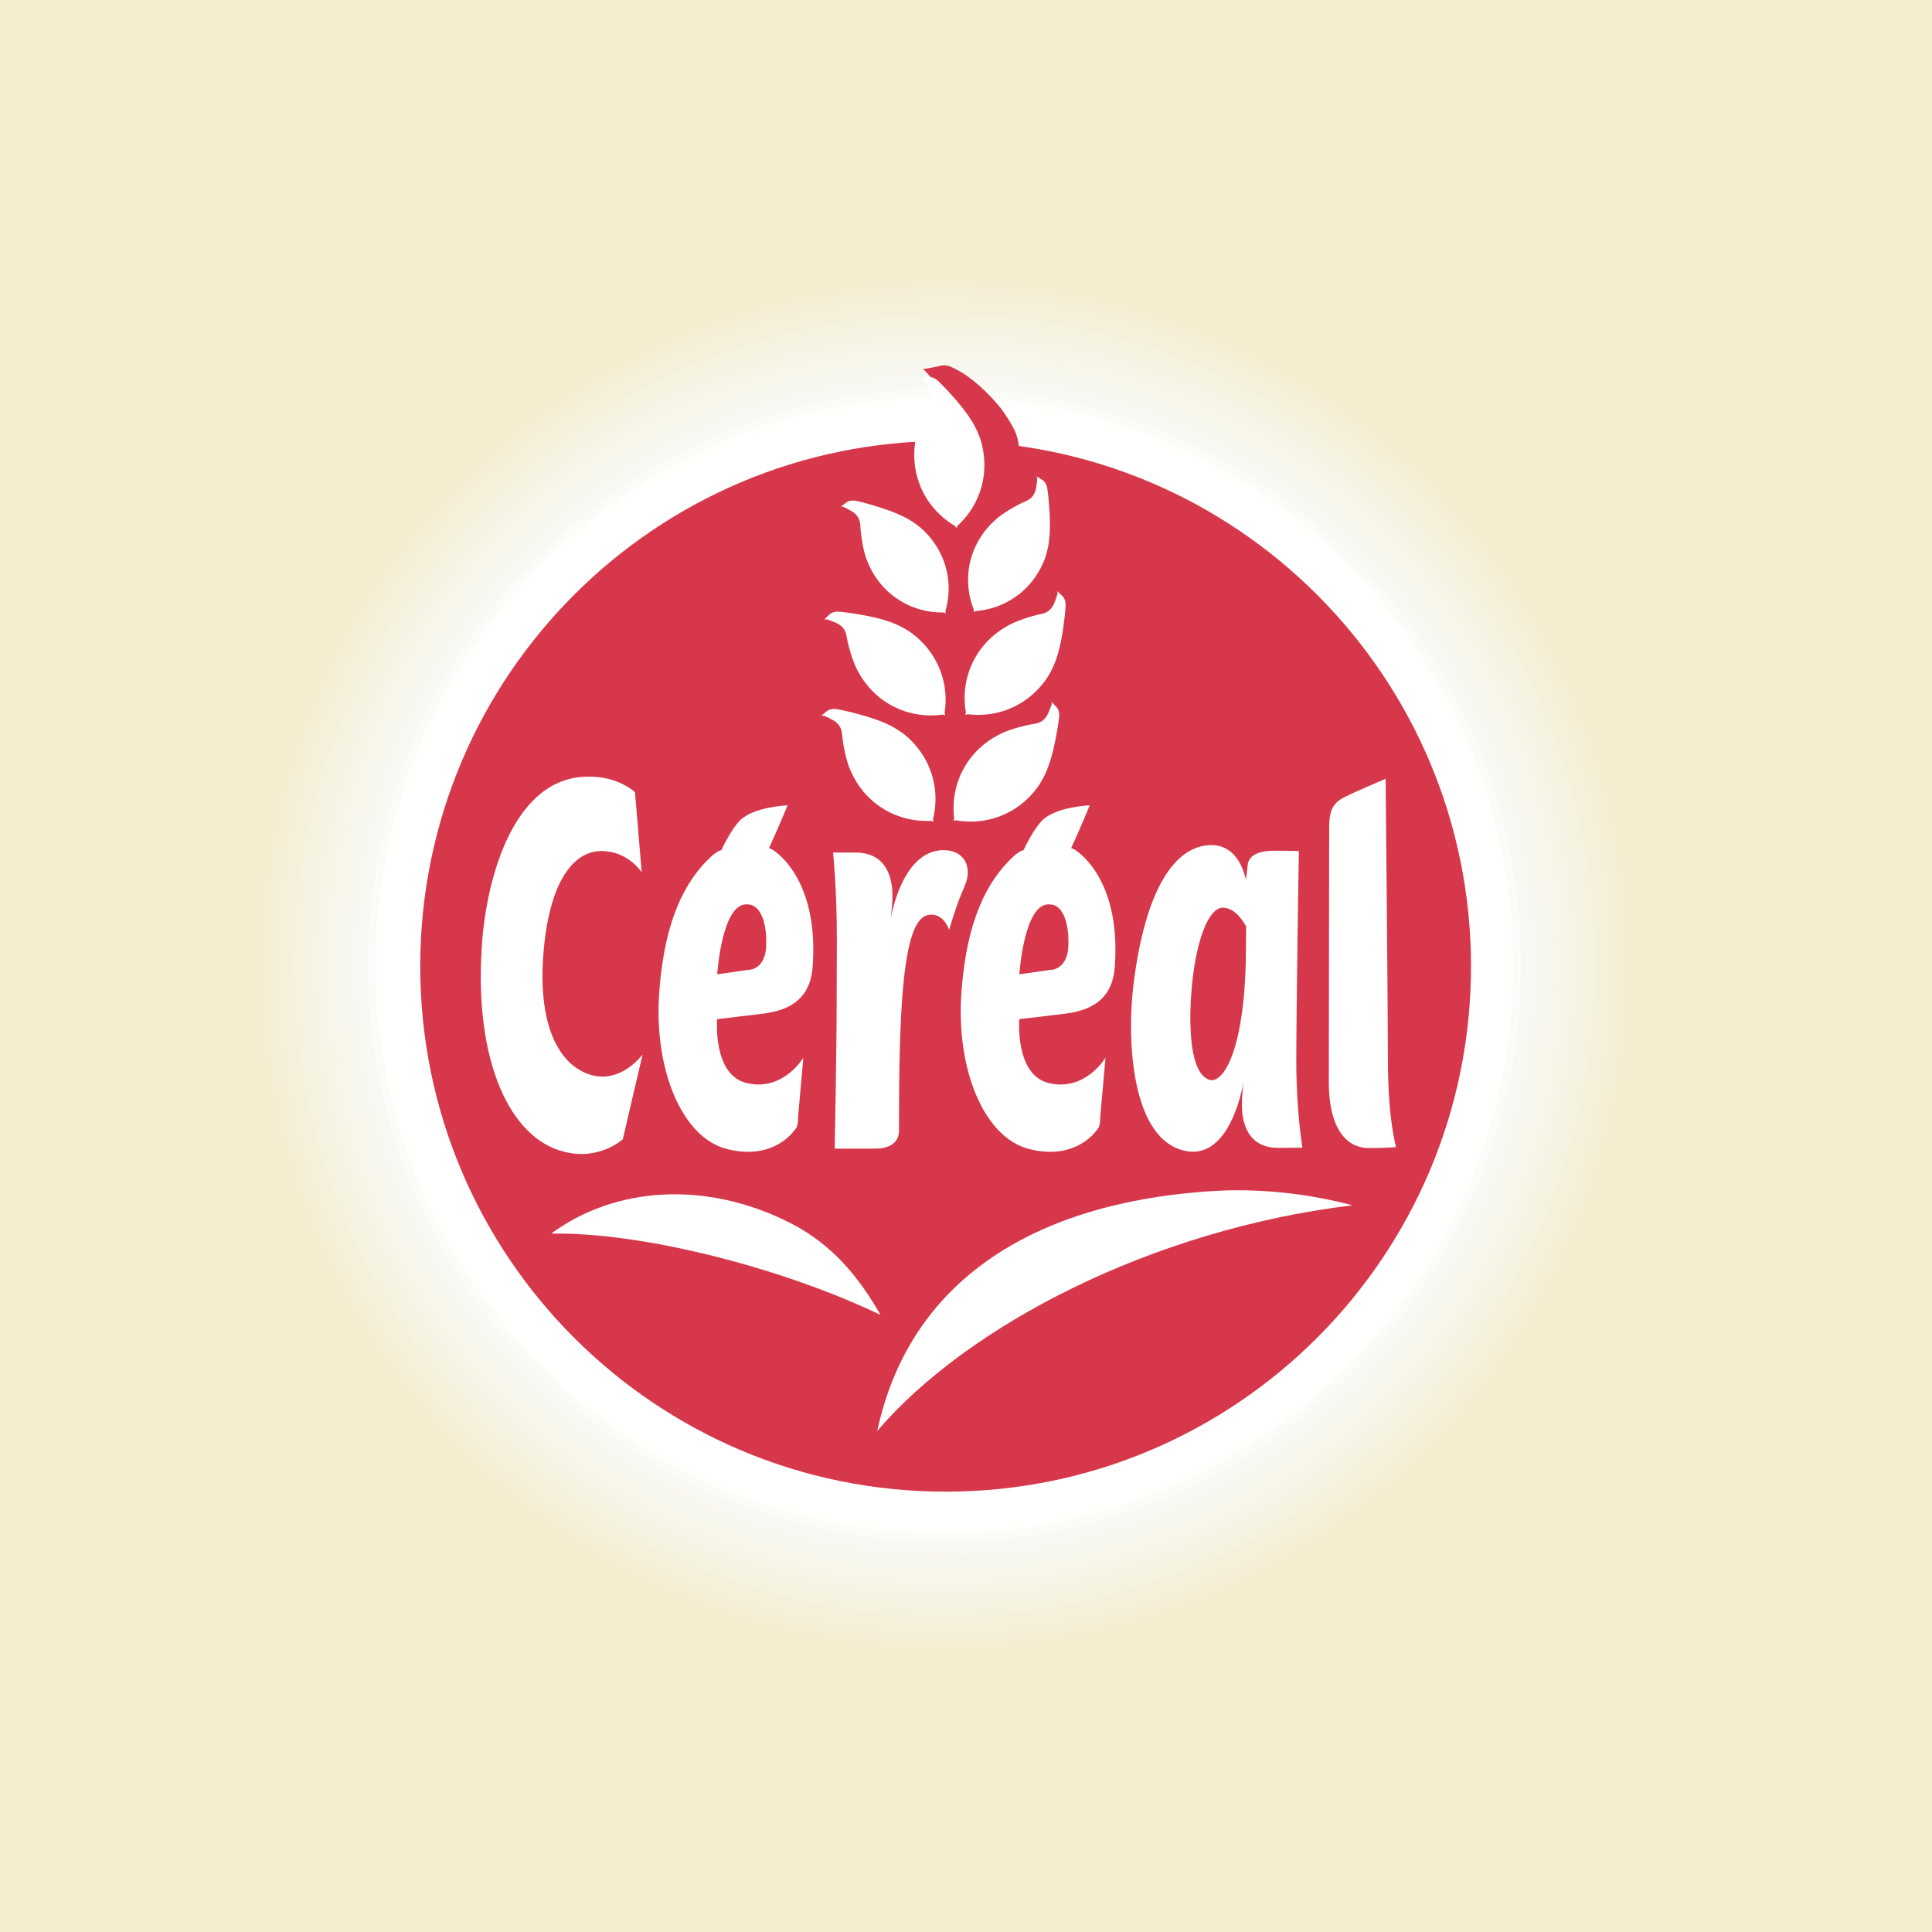 <?xml version="1.0" encoding="utf-8"?>
<!-- Generator: Adobe Illustrator 13.0.0, SVG Export Plug-In . SVG Version: 6.00 Build 14948)  -->
<!DOCTYPE svg PUBLIC "-//W3C//DTD SVG 1.0//EN" "http://www.w3.org/TR/2001/REC-SVG-20010904/DTD/svg10.dtd">
<svg version="1.0" id="Layer_1" xmlns="http://www.w3.org/2000/svg" xmlns:xlink="http://www.w3.org/1999/xlink" x="0px" y="0px"
	 width="192.756px" height="192.756px" viewBox="0 0 192.756 192.756" enable-background="new 0 0 192.756 192.756"
	 xml:space="preserve">
<g>
	<polygon fill-rule="evenodd" clip-rule="evenodd" fill="#F6EDCE" points="0,0 192.756,0 192.756,192.756 0,192.756 0,0 	"/>
	<path fill-rule="evenodd" clip-rule="evenodd" fill="#FFFFFF" d="M94.417,151.763c30.578,0,55.369-24.788,55.369-55.369
		c0-30.58-24.791-55.366-55.369-55.366c-30.579,0-55.367,24.786-55.367,55.366C39.049,126.975,63.838,151.763,94.417,151.763
		L94.417,151.763z"/>
	<path fill-rule="evenodd" clip-rule="evenodd" fill="#F6EDCC" d="M94.346,165.881c38.366,0,69.47-31.103,69.47-69.469
		c0-38.37-31.104-69.473-69.47-69.473c-38.367,0-69.47,31.103-69.47,69.473C24.875,134.778,55.979,165.881,94.346,165.881
		L94.346,165.881L94.346,165.881z"/>
	<path fill-rule="evenodd" clip-rule="evenodd" fill="#F6EDCC" d="M161.163,77.341c1.704,6.027,2.618,12.387,2.618,18.96
		c0,38.407-31.135,69.541-69.54,69.541c-7.778,0-15.255-1.278-22.238-3.634c-27.406-9.303-47.128-35.246-47.128-65.796
		c0-38.37,31.103-69.473,69.47-69.473C126.099,26.939,152.874,48.245,161.163,77.341L161.163,77.341z"/>
	<path fill-rule="evenodd" clip-rule="evenodd" fill="#F6EDCE" d="M108.298,28.342c31.581,6.499,55.323,34.458,55.323,67.959
		c0,38.317-31.058,69.38-69.38,69.38c-35.294,0-64.43-26.354-68.811-60.455c-0.366-2.887-0.555-5.828-0.555-8.814
		c0-38.37,31.103-69.473,69.47-69.473C99.125,26.939,103.791,27.423,108.298,28.342L108.298,28.342z"/>
	<path fill-rule="evenodd" clip-rule="evenodd" fill="#F6EDCE" d="M25.017,96.301c0-38.234,30.994-69.225,69.224-69.225
		c38.232,0,69.225,30.99,69.225,69.225c0,38.228-30.992,69.224-69.225,69.224C56.011,165.525,25.017,134.529,25.017,96.301
		L25.017,96.301z"/>
	<path fill-rule="evenodd" clip-rule="evenodd" fill="#F6EDCE" d="M25.178,96.301c0-38.145,30.917-69.069,69.063-69.069
		c38.145,0,69.067,30.924,69.067,69.069c0,38.138-30.923,69.063-69.067,69.063C56.095,165.364,25.178,134.439,25.178,96.301
		L25.178,96.301z"/>
	<path fill-rule="evenodd" clip-rule="evenodd" fill="#F6EDD0" d="M25.332,96.301c0-38.062,30.852-68.908,68.909-68.908
		c38.055,0,68.912,30.852,68.912,68.908s-30.857,68.908-68.912,68.908C56.184,165.209,25.332,134.357,25.332,96.301L25.332,96.301z"
		/>
	<path fill-rule="evenodd" clip-rule="evenodd" fill="#F6EDD0" d="M25.494,96.301c0-37.973,30.778-68.751,68.747-68.751
		c37.973,0,68.749,30.779,68.749,68.751c0,37.967-30.776,68.75-68.749,68.75C56.272,165.052,25.494,134.269,25.494,96.301
		L25.494,96.301z"/>
	<path fill-rule="evenodd" clip-rule="evenodd" fill="#F6EDD0" d="M25.65,96.301c0-37.885,30.713-68.596,68.591-68.596
		c37.882,0,68.589,30.71,68.589,68.596c0,37.883-30.707,68.59-68.589,68.59C56.363,164.892,25.65,134.185,25.65,96.301L25.65,96.301
		z"/>
	<path fill-rule="evenodd" clip-rule="evenodd" fill="#F6EDD0" d="M25.807,96.301c0-37.795,30.639-68.435,68.435-68.435
		c37.793,0,68.434,30.64,68.434,68.435c0,37.794-30.641,68.434-68.434,68.434C56.445,164.735,25.807,134.096,25.807,96.301
		L25.807,96.301z"/>
	<path fill-rule="evenodd" clip-rule="evenodd" fill="#F6EED2" d="M25.967,96.301c0-37.706,30.568-68.278,68.274-68.278
		c37.711,0,68.277,30.572,68.277,68.278c0,37.706-30.566,68.274-68.277,68.274C56.536,164.575,25.967,134.007,25.967,96.301
		L25.967,96.301z"/>
	<path fill-rule="evenodd" clip-rule="evenodd" fill="#F6EED2" d="M26.123,96.301c0-37.622,30.5-68.119,68.118-68.119
		c37.621,0,68.117,30.497,68.117,68.119c0,37.617-30.496,68.117-68.117,68.117C56.623,164.418,26.123,133.918,26.123,96.301
		L26.123,96.301z"/>
	<path fill-rule="evenodd" clip-rule="evenodd" fill="#F6EED2" d="M26.284,96.301c0-37.534,30.424-67.961,67.958-67.961
		c37.533,0,67.96,30.428,67.96,67.961c0,37.533-30.427,67.961-67.96,67.961C56.708,164.263,26.284,133.834,26.284,96.301
		L26.284,96.301z"/>
	<path fill-rule="evenodd" clip-rule="evenodd" fill="#F6EED4" d="M26.441,96.301c0-37.45,30.354-67.806,67.8-67.806
		c37.443,0,67.8,30.356,67.8,67.806c0,37.445-30.356,67.799-67.8,67.799C56.795,164.101,26.441,133.746,26.441,96.301L26.441,96.301
		z"/>
	<path fill-rule="evenodd" clip-rule="evenodd" fill="#F6EED4" d="M26.596,96.301c0-37.361,30.29-67.644,67.645-67.644
		c37.361,0,67.643,30.283,67.643,67.644c0,37.354-30.281,67.643-67.643,67.643C56.886,163.944,26.596,133.655,26.596,96.301
		L26.596,96.301z"/>
	<path fill-rule="evenodd" clip-rule="evenodd" fill="#F6EED4" d="M26.757,96.301c0-37.272,30.212-67.488,67.484-67.488
		c37.271,0,67.488,30.216,67.488,67.488c0,37.271-30.218,67.483-67.488,67.483C56.969,163.784,26.757,133.572,26.757,96.301
		L26.757,96.301z"/>
	<path fill-rule="evenodd" clip-rule="evenodd" fill="#F6EED4" d="M26.914,96.301c0-37.183,30.143-67.327,67.327-67.327
		c37.187,0,67.326,30.144,67.326,67.327s-30.14,67.327-67.326,67.327C57.057,163.628,26.914,133.484,26.914,96.301L26.914,96.301z"
		/>
	<path fill-rule="evenodd" clip-rule="evenodd" fill="#F6EFD7" d="M27.075,96.301c0-37.099,30.073-67.172,67.167-67.172
		c37.098,0,67.17,30.073,67.17,67.172c0,37.094-30.072,67.171-67.17,67.171C57.147,163.473,27.075,133.396,27.075,96.301
		L27.075,96.301z"/>
	<path fill-rule="evenodd" clip-rule="evenodd" fill="#F6EFD7" d="M27.23,96.301c0-37.01,30-67.016,67.011-67.016
		c37.009,0,67.009,30.006,67.009,67.016c0,37.004-30,67.009-67.009,67.009C57.229,163.311,27.23,133.306,27.23,96.301L27.23,96.301z
		"/>
	<path fill-rule="evenodd" clip-rule="evenodd" fill="#F6EFD7" d="M27.386,96.301c0-36.927,29.934-66.854,66.855-66.854
		c36.92,0,66.853,29.928,66.853,66.854c0,36.921-29.933,66.849-66.853,66.849C57.32,163.15,27.386,133.223,27.386,96.301
		L27.386,96.301z"/>
	<path fill-rule="evenodd" clip-rule="evenodd" fill="#F5F0D8" d="M27.548,96.301c0-36.838,29.859-66.699,66.693-66.699
		c36.836,0,66.698,29.86,66.698,66.699c0,36.833-29.862,66.692-66.698,66.692C57.407,162.993,27.548,133.134,27.548,96.301
		L27.548,96.301z"/>
	<path fill-rule="evenodd" clip-rule="evenodd" fill="#F5F0D8" d="M27.704,96.301c0-36.749,29.794-66.537,66.538-66.537
		c36.749,0,66.537,29.788,66.537,66.537c0,36.749-29.788,66.538-66.537,66.538C57.498,162.839,27.704,133.05,27.704,96.301
		L27.704,96.301z"/>
	<path fill-rule="evenodd" clip-rule="evenodd" fill="#F5F0D8" d="M27.865,96.301c0-36.66,29.715-66.381,66.376-66.381
		c36.659,0,66.381,29.721,66.381,66.381c0,36.66-29.722,66.382-66.381,66.382C57.58,162.684,27.865,132.961,27.865,96.301
		L27.865,96.301z"/>
	<path fill-rule="evenodd" clip-rule="evenodd" fill="#F5F0D8" d="M28.021,96.301c0-36.577,29.648-66.227,66.22-66.227
		c36.576,0,66.219,29.65,66.219,66.227c0,36.569-29.643,66.219-66.219,66.219C57.669,162.521,28.021,132.87,28.021,96.301
		L28.021,96.301z"/>
	<path fill-rule="evenodd" clip-rule="evenodd" fill="#F5F0DA" d="M28.176,96.301c0-36.488,29.578-66.064,66.065-66.064
		c36.486,0,66.063,29.577,66.063,66.064c0,36.482-29.577,66.058-66.063,66.058C57.753,162.359,28.176,132.783,28.176,96.301
		L28.176,96.301z"/>
	<path fill-rule="evenodd" clip-rule="evenodd" fill="#F5F0DA" d="M28.338,96.301c0-36.399,29.503-65.909,65.903-65.909
		c36.397,0,65.907,29.51,65.907,65.909c0,36.398-29.51,65.902-65.907,65.902C57.841,162.203,28.338,132.699,28.338,96.301
		L28.338,96.301z"/>
	<path fill-rule="evenodd" clip-rule="evenodd" fill="#F5F0DA" d="M28.493,96.301c0-36.315,29.438-65.747,65.748-65.747
		c36.309,0,65.745,29.432,65.745,65.747c0,36.309-29.437,65.747-65.745,65.747C57.932,162.048,28.493,132.61,28.493,96.301
		L28.493,96.301z"/>
	<path fill-rule="evenodd" clip-rule="evenodd" fill="#F5F0DA" d="M28.655,96.301c0-36.226,29.364-65.592,65.586-65.592
		c36.225,0,65.592,29.366,65.592,65.592s-29.367,65.584-65.592,65.584C58.019,161.886,28.655,132.527,28.655,96.301L28.655,96.301z"
		/>
	<path fill-rule="evenodd" clip-rule="evenodd" fill="#F5F0DC" d="M28.811,96.301c0-36.137,29.294-65.436,65.431-65.436
		c36.136,0,65.43,29.299,65.43,65.436s-29.294,65.43-65.43,65.43C58.104,161.731,28.811,132.438,28.811,96.301L28.811,96.301z"/>
	<path fill-rule="evenodd" clip-rule="evenodd" fill="#F5F0DC" d="M28.965,96.301c0-36.048,29.227-65.275,65.276-65.275
		c36.052,0,65.274,29.227,65.274,65.275s-29.223,65.268-65.274,65.268C58.192,161.569,28.965,132.35,28.965,96.301L28.965,96.301z"
		/>
	<path fill-rule="evenodd" clip-rule="evenodd" fill="#F5F0DC" d="M29.127,96.301c0-35.965,29.155-65.119,65.114-65.119
		c35.965,0,65.116,29.154,65.116,65.119c0,35.958-29.151,65.113-65.116,65.113C58.282,161.414,29.127,132.259,29.127,96.301
		L29.127,96.301z"/>
	<path fill-rule="evenodd" clip-rule="evenodd" fill="#F5F2DF" d="M29.283,96.301c0-35.876,29.083-64.958,64.958-64.958
		c35.874,0,64.956,29.082,64.956,64.958c0,35.875-29.082,64.958-64.956,64.958C58.366,161.259,29.283,132.177,29.283,96.301
		L29.283,96.301z"/>
	<path fill-rule="evenodd" clip-rule="evenodd" fill="#F5F2DF" d="M29.444,96.301c0-35.792,29.01-64.802,64.797-64.802
		c35.785,0,64.8,29.01,64.8,64.802c0,35.786-29.015,64.795-64.8,64.795C58.455,161.097,29.444,132.087,29.444,96.301L29.444,96.301z
		"/>
	<path fill-rule="evenodd" clip-rule="evenodd" fill="#F5F2DF" d="M29.601,96.301c0-35.702,28.943-64.645,64.641-64.645
		c35.702,0,64.64,28.943,64.64,64.645c0,35.698-28.938,64.641-64.64,64.641C58.543,160.942,29.601,131.999,29.601,96.301
		L29.601,96.301z"/>
	<path fill-rule="evenodd" clip-rule="evenodd" fill="#F5F2DF" d="M29.757,96.301c0-35.614,28.869-64.484,64.484-64.484
		c35.613,0,64.483,28.87,64.483,64.484c0,35.614-28.87,64.479-64.483,64.479C58.625,160.78,29.757,131.915,29.757,96.301
		L29.757,96.301z"/>
	<path fill-rule="evenodd" clip-rule="evenodd" fill="#F5F2DF" d="M29.917,96.301c0-35.524,28.799-64.323,64.325-64.323
		c35.529,0,64.327,28.799,64.327,64.323c0,35.525-28.798,64.324-64.327,64.324C58.716,160.625,29.917,131.826,29.917,96.301
		L29.917,96.301z"/>
	<path fill-rule="evenodd" clip-rule="evenodd" fill="#F5F2DF" d="M30.074,96.301c0-35.442,28.73-64.167,64.167-64.167
		c35.44,0,64.166,28.726,64.166,64.167c0,35.435-28.726,64.167-64.166,64.167C58.804,160.468,30.074,131.736,30.074,96.301
		L30.074,96.301z"/>
	<path fill-rule="evenodd" clip-rule="evenodd" fill="#F5F3E1" d="M30.234,96.301c0-35.352,28.654-64.011,64.007-64.011
		c35.352,0,64.01,28.66,64.01,64.011c0,35.346-28.658,64.005-64.01,64.005C58.889,160.307,30.234,131.647,30.234,96.301
		L30.234,96.301z"/>
	<path fill-rule="evenodd" clip-rule="evenodd" fill="#F5F3E1" d="M30.39,96.301c0-35.264,28.587-63.855,63.851-63.855
		c35.263,0,63.849,28.591,63.849,63.855c0,35.263-28.586,63.848-63.849,63.848C58.978,160.149,30.39,131.564,30.39,96.301
		L30.39,96.301z"/>
	<path fill-rule="evenodd" clip-rule="evenodd" fill="#F5F3E1" d="M30.547,96.301c0-35.18,28.519-63.693,63.694-63.693
		c35.178,0,63.693,28.513,63.693,63.693c0,35.173-28.516,63.689-63.693,63.689C59.066,159.99,30.547,131.475,30.547,96.301
		L30.547,96.301z"/>
	<path fill-rule="evenodd" clip-rule="evenodd" fill="#F5F3E3" d="M30.708,96.301c0-35.09,28.448-63.533,63.534-63.533
		c35.09,0,63.537,28.442,63.537,63.533c0,35.091-28.447,63.534-63.537,63.534C59.155,159.835,30.708,131.393,30.708,96.301
		L30.708,96.301z"/>
	<path fill-rule="evenodd" clip-rule="evenodd" fill="#F5F3E3" d="M30.863,96.301c0-35.002,28.375-63.378,63.378-63.378
		c35,0,63.375,28.376,63.375,63.378c0,35-28.375,63.376-63.375,63.376C59.239,159.678,30.863,131.302,30.863,96.301L30.863,96.301z"
		/>
	<path fill-rule="evenodd" clip-rule="evenodd" fill="#F5F3E3" d="M31.024,96.301c0-34.913,28.304-63.222,63.217-63.222
		c34.917,0,63.22,28.309,63.22,63.222s-28.303,63.216-63.22,63.216C59.328,159.518,31.024,131.214,31.024,96.301L31.024,96.301z"/>
	<path fill-rule="evenodd" clip-rule="evenodd" fill="#F5F3E3" d="M31.181,96.301c0-34.831,28.236-63.061,63.061-63.061
		c34.828,0,63.06,28.23,63.06,63.061c0,34.823-28.231,63.059-63.06,63.059C59.417,159.36,31.181,131.124,31.181,96.301
		L31.181,96.301z"/>
	<path fill-rule="evenodd" clip-rule="evenodd" fill="#F8F4E5" d="M31.336,96.301c0-34.74,28.164-62.904,62.905-62.904
		c34.739,0,62.902,28.164,62.902,62.904c0,34.741-28.163,62.898-62.902,62.898C59.5,159.199,31.336,131.042,31.336,96.301
		L31.336,96.301z"/>
	<path fill-rule="evenodd" clip-rule="evenodd" fill="#F8F4E5" d="M31.498,96.301c0-34.657,28.09-62.743,62.744-62.743
		c34.65,0,62.748,28.086,62.748,62.743c0,34.651-28.098,62.743-62.748,62.743C59.588,159.044,31.498,130.952,31.498,96.301
		L31.498,96.301z"/>
	<path fill-rule="evenodd" clip-rule="evenodd" fill="#F8F4E5" d="M31.654,96.301c0-34.567,28.024-62.586,62.587-62.586
		c34.565,0,62.586,28.019,62.586,62.586c0,34.562-28.021,62.587-62.586,62.587C59.678,158.889,31.654,130.863,31.654,96.301
		L31.654,96.301z"/>
	<path fill-rule="evenodd" clip-rule="evenodd" fill="#F8F4E7" d="M31.815,96.301c0-34.479,27.947-62.432,62.426-62.432
		c34.478,0,62.431,27.952,62.431,62.432c0,34.479-27.953,62.425-62.431,62.425C59.762,158.727,31.815,130.78,31.815,96.301
		L31.815,96.301z"/>
	<path fill-rule="evenodd" clip-rule="evenodd" fill="#F8F4E7" d="M31.971,96.301c0-34.389,27.88-62.27,62.271-62.27
		c34.395,0,62.269,27.88,62.269,62.27s-27.874,62.269-62.269,62.269C59.851,158.57,31.971,130.69,31.971,96.301L31.971,96.301z"/>
	<path fill-rule="evenodd" clip-rule="evenodd" fill="#F8F4E7" d="M32.131,96.301c0-34.306,27.808-62.114,62.11-62.114
		c34.306,0,62.112,27.809,62.112,62.114c0,34.301-27.807,62.109-62.112,62.109C59.939,158.41,32.131,130.603,32.131,96.301
		L32.131,96.301z"/>
	<path fill-rule="evenodd" clip-rule="evenodd" fill="#F8F4E7" d="M32.288,96.301c0-34.218,27.735-61.952,61.953-61.952
		c34.217,0,61.959,27.734,61.959,61.952c0,34.211-27.742,61.952-61.959,61.952C60.023,158.253,32.288,130.513,32.288,96.301
		L32.288,96.301z"/>
	<path fill-rule="evenodd" clip-rule="evenodd" fill="#F8F5E9" d="M32.444,96.301c0-34.133,27.668-61.796,61.797-61.796
		c34.128,0,61.796,27.664,61.796,61.796c0,34.129-27.668,61.797-61.796,61.797C60.112,158.099,32.444,130.431,32.444,96.301
		L32.444,96.301z"/>
	<path fill-rule="evenodd" clip-rule="evenodd" fill="#F8F5E9" d="M32.606,96.301c0-34.045,27.595-61.642,61.635-61.642
		c34.044,0,61.641,27.597,61.641,61.642c0,34.039-27.597,61.636-61.641,61.636C60.201,157.938,32.606,130.34,32.606,96.301
		L32.606,96.301z"/>
	<path fill-rule="evenodd" clip-rule="evenodd" fill="#F8F5E9" d="M32.761,96.301c0-33.956,27.529-61.48,61.48-61.48
		c33.954,0,61.479,27.525,61.479,61.48s-27.524,61.48-61.479,61.48C60.29,157.781,32.761,130.257,32.761,96.301L32.761,96.301z"/>
	<path fill-rule="evenodd" clip-rule="evenodd" fill="#F8F5E9" d="M32.921,96.301c0-33.868,27.453-61.325,61.32-61.325
		c33.866,0,61.323,27.457,61.323,61.325c0,33.866-27.457,61.318-61.323,61.318C60.374,157.619,32.921,130.167,32.921,96.301
		L32.921,96.301z"/>
	<path fill-rule="evenodd" clip-rule="evenodd" fill="#F8F5E9" d="M33.078,96.301c0-33.783,27.385-61.163,61.164-61.163
		c33.781,0,61.166,27.38,61.166,61.163c0,33.778-27.385,61.162-61.166,61.162C60.463,157.463,33.078,130.079,33.078,96.301
		L33.078,96.301z"/>
	<path fill-rule="evenodd" clip-rule="evenodd" fill="#F8F5EA" d="M33.233,96.301c0-33.694,27.312-61.007,61.008-61.007
		c33.693,0,61.007,27.312,61.007,61.007c0,33.688-27.313,61.006-61.007,61.006C60.546,157.308,33.233,129.989,33.233,96.301
		L33.233,96.301z"/>
	<path fill-rule="evenodd" clip-rule="evenodd" fill="#F8F7EC" d="M33.395,96.301c0-33.605,27.24-60.851,60.846-60.851
		c33.604,0,60.85,27.246,60.85,60.851s-27.246,60.844-60.85,60.844C60.635,157.146,33.395,129.906,33.395,96.301L33.395,96.301z"/>
	<path fill-rule="evenodd" clip-rule="evenodd" fill="#F8F7EC" d="M33.551,96.301c0-33.521,27.173-60.689,60.69-60.689
		c33.516,0,60.689,27.167,60.689,60.689c0,33.517-27.174,60.69-60.689,60.69C60.724,156.991,33.551,129.818,33.551,96.301
		L33.551,96.301z"/>
	<path fill-rule="evenodd" clip-rule="evenodd" fill="#F8F7EC" d="M33.713,96.301c0-33.434,27.1-60.535,60.528-60.535
		c33.431,0,60.533,27.101,60.533,60.535c0,33.432-27.103,60.528-60.533,60.528C60.813,156.829,33.713,129.733,33.713,96.301
		L33.713,96.301z"/>
	<path fill-rule="evenodd" clip-rule="evenodd" fill="#F8F7EC" d="M33.868,96.301c0-33.344,27.029-60.373,60.374-60.373
		c33.344,0,60.376,27.029,60.376,60.373c0,33.344-27.032,60.373-60.376,60.373C60.896,156.674,33.868,129.646,33.868,96.301
		L33.868,96.301z"/>
	<path fill-rule="evenodd" clip-rule="evenodd" fill="#F8F7EE" d="M34.029,96.301c0-33.256,26.957-60.217,60.212-60.217
		c33.26,0,60.216,26.961,60.216,60.217c0,33.254-26.956,60.215-60.216,60.215C60.986,156.517,34.029,129.556,34.029,96.301
		L34.029,96.301z"/>
	<path fill-rule="evenodd" clip-rule="evenodd" fill="#F8F7EE" d="M34.185,96.301c0-33.171,26.889-60.061,60.056-60.061
		c33.17,0,60.061,26.889,60.061,60.061c0,33.166-26.891,60.054-60.061,60.054C61.074,156.355,34.185,129.467,34.185,96.301
		L34.185,96.301z"/>
	<path fill-rule="evenodd" clip-rule="evenodd" fill="#F8F7EE" d="M34.34,96.301c0-33.082,26.819-59.9,59.901-59.9
		s59.899,26.818,59.899,59.9c0,33.082-26.817,59.901-59.899,59.901S34.34,129.383,34.34,96.301L34.34,96.301z"/>
	<path fill-rule="evenodd" clip-rule="evenodd" fill="#F8F7EF" d="M34.503,96.301c0-32.999,26.744-59.743,59.738-59.743
		c32.991,0,59.742,26.744,59.742,59.743c0,32.993-26.751,59.739-59.742,59.739C61.247,156.04,34.503,129.294,34.503,96.301
		L34.503,96.301z"/>
	<path fill-rule="evenodd" clip-rule="evenodd" fill="#F8F7EF" d="M34.657,96.301c0-32.91,26.68-59.583,59.584-59.583
		c32.909,0,59.587,26.674,59.587,59.583c0,32.904-26.678,59.583-59.587,59.583C61.337,155.884,34.657,129.205,34.657,96.301
		L34.657,96.301z"/>
	<path fill-rule="evenodd" clip-rule="evenodd" fill="#F8F7EF" d="M34.819,96.301c0-32.821,26.6-59.428,59.422-59.428
		c32.819,0,59.425,26.607,59.425,59.428s-26.605,59.426-59.425,59.426C61.419,155.728,34.819,129.122,34.819,96.301L34.819,96.301z"
		/>
	<path fill-rule="evenodd" clip-rule="evenodd" fill="#F8F7EF" d="M34.975,96.301c0-32.732,26.534-59.271,59.267-59.271
		c32.737,0,59.264,26.539,59.264,59.271c0,32.733-26.526,59.265-59.264,59.265C61.508,155.566,34.975,129.034,34.975,96.301
		L34.975,96.301z"/>
	<path fill-rule="evenodd" clip-rule="evenodd" fill="#F8F7EF" d="M35.131,96.301c0-32.649,26.466-59.11,59.11-59.11
		c32.646,0,59.108,26.46,59.108,59.11c0,32.642-26.462,59.108-59.108,59.108C61.597,155.409,35.131,128.943,35.131,96.301
		L35.131,96.301z"/>
	<path fill-rule="evenodd" clip-rule="evenodd" fill="#FAF8F2" d="M35.292,96.301c0-32.559,26.389-58.953,58.949-58.953
		c32.558,0,58.953,26.394,58.953,58.953c0,32.553-26.396,58.949-58.953,58.949C61.681,155.25,35.292,128.854,35.292,96.301
		L35.292,96.301z"/>
	<path fill-rule="evenodd" clip-rule="evenodd" fill="#F8F7F2" d="M35.448,96.301c0-32.472,26.323-58.792,58.793-58.792
		c32.469,0,58.798,26.321,58.798,58.792c0,32.47-26.329,58.792-58.798,58.792C61.771,155.094,35.448,128.771,35.448,96.301
		L35.448,96.301z"/>
	<path fill-rule="evenodd" clip-rule="evenodd" fill="#FAF8F2" d="M35.61,96.301c0-32.387,26.249-58.637,58.631-58.637
		c32.386,0,58.635,26.25,58.635,58.637c0,32.381-26.249,58.636-58.635,58.636C61.859,154.938,35.61,128.683,35.61,96.301
		L35.61,96.301z"/>
	<path fill-rule="evenodd" clip-rule="evenodd" fill="#FAF8F2" d="M35.764,96.301c0-32.297,26.185-58.481,58.478-58.481
		c32.298,0,58.475,26.184,58.475,58.481s-26.177,58.476-58.475,58.476C61.949,154.777,35.764,128.599,35.764,96.301L35.764,96.301z"
		/>
	<path fill-rule="evenodd" clip-rule="evenodd" fill="#FAF8F2" d="M35.921,96.301c0-32.209,26.11-58.319,58.32-58.319
		c32.207,0,58.317,26.11,58.317,58.319c0,32.208-26.11,58.319-58.317,58.319C62.031,154.62,35.921,128.51,35.921,96.301
		L35.921,96.301z"/>
	<path fill-rule="evenodd" clip-rule="evenodd" fill="#FAF8F2" d="M36.082,96.301c0-32.12,26.038-58.164,58.159-58.164
		c32.125,0,58.162,26.043,58.162,58.164c0,32.119-26.037,58.158-58.162,58.158C62.12,154.459,36.082,128.42,36.082,96.301
		L36.082,96.301z"/>
	<path fill-rule="evenodd" clip-rule="evenodd" fill="#FAF8F3" d="M36.239,96.301c0-32.036,25.97-58.003,58.002-58.003
		c32.035,0,58.001,25.967,58.001,58.003c0,32.031-25.966,58.002-58.001,58.002C62.209,154.304,36.239,128.332,36.239,96.301
		L36.239,96.301z"/>
	<path fill-rule="evenodd" clip-rule="evenodd" fill="#FAF8F3" d="M36.4,96.301c0-31.947,25.893-57.846,57.841-57.846
		c31.946,0,57.846,25.899,57.846,57.846c0,31.947-25.899,57.847-57.846,57.847C62.293,154.148,36.4,128.248,36.4,96.301L36.4,96.301
		z"/>
	<path fill-rule="evenodd" clip-rule="evenodd" fill="#FAF8F3" d="M36.556,96.301c0-31.865,25.827-57.692,57.685-57.692
		c31.857,0,57.685,25.827,57.685,57.692c0,31.858-25.827,57.684-57.685,57.684C62.383,153.985,36.556,128.159,36.556,96.301
		L36.556,96.301z"/>
	<path fill-rule="evenodd" clip-rule="evenodd" fill="#FAFCF8" d="M36.71,96.301c0-31.775,25.76-57.529,57.531-57.529
		c31.773,0,57.528,25.754,57.528,57.529c0,31.769-25.755,57.529-57.528,57.529C62.47,153.83,36.71,128.07,36.71,96.301L36.71,96.301
		z"/>
	<path fill-rule="evenodd" clip-rule="evenodd" fill="#FAFCF8" d="M36.871,96.301c0-31.686,25.685-57.374,57.37-57.374
		c31.685,0,57.372,25.688,57.372,57.374c0,31.685-25.688,57.367-57.372,57.367C62.556,153.668,36.871,127.986,36.871,96.301
		L36.871,96.301z"/>
	<path fill-rule="evenodd" clip-rule="evenodd" fill="#FAFCF8" d="M37.028,96.301c0-31.597,25.614-57.212,57.213-57.212
		c31.601,0,57.211,25.615,57.211,57.212s-25.61,57.211-57.211,57.211C62.643,153.513,37.028,127.898,37.028,96.301L37.028,96.301z"
		/>
	<path fill-rule="evenodd" clip-rule="evenodd" fill="#FAFCF8" d="M37.189,96.301c0-31.513,25.544-57.056,57.052-57.056
		c31.513,0,57.057,25.543,57.057,57.056c0,31.507-25.544,57.057-57.057,57.057C62.733,153.358,37.189,127.809,37.189,96.301
		L37.189,96.301z"/>
	<path fill-rule="evenodd" clip-rule="evenodd" fill="#FAFCF8" d="M37.346,96.301c0-31.424,25.47-56.902,56.896-56.902
		c31.423,0,56.894,25.478,56.894,56.902c0,31.419-25.471,56.895-56.894,56.895C62.816,153.196,37.346,127.721,37.346,96.301
		L37.346,96.301z"/>
	<path fill-rule="evenodd" clip-rule="evenodd" fill="#FFFFFB" d="M37.5,96.301c0-31.336,25.406-56.74,56.741-56.74
		s56.739,25.404,56.739,56.74c0,31.333-25.404,56.735-56.739,56.735S37.5,127.635,37.5,96.301L37.5,96.301z"/>
	<path fill-rule="evenodd" clip-rule="evenodd" fill="#FFFFFB" d="M37.662,96.301c0-31.252,25.333-56.584,56.579-56.584
		c31.251,0,56.583,25.333,56.583,56.584c0,31.247-25.332,56.578-56.583,56.578C62.995,152.879,37.662,127.548,37.662,96.301
		L37.662,96.301z"/>
	<path fill-rule="evenodd" clip-rule="evenodd" fill="#FFFFFB" d="M37.818,96.301c0-31.163,25.266-56.422,56.423-56.422
		c31.161,0,56.421,25.259,56.421,56.422c0,31.162-25.26,56.422-56.421,56.422C63.083,152.724,37.818,127.463,37.818,96.301
		L37.818,96.301z"/>
	<path fill-rule="evenodd" clip-rule="evenodd" fill="#FFFFFB" d="M37.98,96.301c0-31.073,25.187-56.267,56.261-56.267
		c31.072,0,56.267,25.194,56.267,56.267c0,31.074-25.194,56.266-56.267,56.266C63.167,152.567,37.98,127.375,37.98,96.301
		L37.98,96.301z"/>
	<path fill-rule="evenodd" clip-rule="evenodd" fill="#FFFFFF" d="M38.136,96.301c0-30.985,25.119-56.11,56.105-56.11
		c30.989,0,56.104,25.125,56.104,56.11c0,30.983-25.115,56.106-56.104,56.106C63.255,152.407,38.136,127.284,38.136,96.301
		L38.136,96.301z"/>
	<path fill-rule="evenodd" clip-rule="evenodd" fill="#FFFFFF" d="M38.291,96.301c0-30.901,25.054-55.949,55.95-55.949
		c30.9,0,55.949,25.048,55.949,55.949c0,30.896-25.049,55.944-55.949,55.944C63.345,152.245,38.291,127.197,38.291,96.301
		L38.291,96.301z"/>
	<path fill-rule="evenodd" clip-rule="evenodd" fill="#FFFFFF" d="M38.453,96.301c0-30.813,24.974-55.795,55.788-55.795
		c30.812,0,55.792,24.982,55.792,55.795c0,30.812-24.98,55.788-55.792,55.788C63.427,152.089,38.453,127.113,38.453,96.301
		L38.453,96.301z"/>
	<path fill-rule="evenodd" clip-rule="evenodd" fill="#D6374A" d="M94.346,148.823c28.95,0,52.417-23.468,52.417-52.414
		c0-28.951-23.467-52.418-52.417-52.418c-28.95,0-52.418,23.467-52.418,52.418C41.928,125.355,65.396,148.823,94.346,148.823
		L94.346,148.823z"/>
	<path fill-rule="evenodd" clip-rule="evenodd" fill="#FFFFFF" d="M60.143,84.908c-3.253-0.09-5.581,3.733-5.985,11.11
		c-0.308,6.149,1.459,9.793,4.18,10.999c3.364,1.517,5.773-1.814,5.773-1.814l-1.973,8.464c0,0-2.302,2.105-5.725,1.275
		c-5.595-1.278-9.063-9.157-8.354-20.321c0.398-6.989,3.216-17.253,10.745-17.136c2.928-0.014,4.55,1.557,4.55,1.557l0.668,7.995
		C64.022,87.038,62.726,84.981,60.143,84.908L60.143,84.908z"/>
	<path fill-rule="evenodd" clip-rule="evenodd" fill="#FFFFFF" d="M107.174,84.74c-0.099-0.042-0.201-0.085-0.306-0.121
		c0.883-1.884,1.853-4.27,1.853-4.27s-3.386,0.124-4.774,1.533c-0.715,0.725-1.573,2.365-1.824,2.94c0,0-0.378,0.025-1.102,0.708
		c-2.571,2.429-4.529,6.305-5.073,13.119c-0.677,7.989,2.254,14.862,6.7,15.979c4.257,1.118,6.328-1.33,6.591-1.65
		c0.321-0.427,0.535-0.427,0.532-1.545l0.528-5.911c0.001,0-1.979,3.354-5.569,2.556c-3.505-0.746-3.032-6.392-3.032-6.392
		l4.832-0.585c2.105-0.32,4.445-1.217,4.695-4.635C111.895,87.362,107.174,84.74,107.174,84.74L107.174,84.74L107.174,84.74z
		 M101.702,97.208c0,0,0.464-7.245,3.046-6.975c1.271,0,1.971,1.863,1.834,4.312c-0.163,2.026-1.438,2.237-1.916,2.237
		L101.702,97.208L101.702,97.208z"/>
	<path fill-rule="evenodd" clip-rule="evenodd" fill="#FFFFFF" d="M77.025,84.74c-0.099-0.042-0.203-0.085-0.303-0.121
		c0.879-1.884,1.854-4.27,1.854-4.27s-3.39,0.124-4.779,1.533c-0.713,0.725-1.571,2.365-1.825,2.94c0,0-0.374,0.025-1.099,0.708
		c-2.572,2.429-4.53,6.305-5.074,13.119c-0.676,7.989,2.254,14.862,6.701,15.979c4.258,1.118,6.328-1.33,6.588-1.65
		c0.325-0.427,0.536-0.427,0.536-1.545l0.527-5.911c0,0-1.979,3.354-5.57,2.556c-3.506-0.746-3.033-6.392-3.033-6.392l4.834-0.585
		c2.104-0.32,4.444-1.217,4.697-4.635C81.749,87.362,77.025,84.74,77.025,84.74L77.025,84.74L77.025,84.74z M71.556,97.208
		c0.001,0,0.462-7.245,3.046-6.975c1.27,0,1.97,1.863,1.833,4.312c-0.161,2.026-1.439,2.237-1.914,2.237L71.556,97.208
		L71.556,97.208z"/>
	<path fill-rule="evenodd" clip-rule="evenodd" fill="#FFFFFF" d="M129.331,105.832c0,5.099,0.612,8.665,0.612,8.665
		s-0.913,0.027-2.414,0.027c-2.944,0-3.503-2.34-3.613-3.768c-0.077-0.978,0.149-2.819,0.149-2.819s-1.189,7.739-5.698,6.91
		c-5.574-1.026-5.937-11.253-5.289-16.542c1.166-9.56,4.092-13.75,7.502-13.982c3.114-0.21,3.649,3.302,3.727,3.409
		c0,0,0.114-0.732,0.167-1.38c0.067-0.869,0.835-1.474,2.655-1.474c1.908,0,2.457,0.026,2.457,0.026
		S129.331,100.735,129.331,105.832L129.331,105.832L129.331,105.832z M121.957,90.556c-1.659,0.107-3.052,4.52-3.196,10.485
		c-0.061,5.432,1.149,6.507,2.008,6.721c1.496,0.215,3.538-3.666,3.538-13.318l0.021-2.023
		C124.177,92.208,123.369,90.556,121.957,90.556L121.957,90.556z"/>
	<path fill-rule="evenodd" clip-rule="evenodd" fill="#FFFFFF" d="M138.473,105.782c0,5.964,0.817,8.668,0.817,8.668
		s-1.091,0.093-2.695,0.093c-2.481,0-4.021-2.281-4.021-6.582c0-2.774,0.033-24.756,0.037-25.344
		c0.009-1.347,0.152-2.383,1.414-3.026c1.258-0.646,4.22-1.889,4.22-1.889S138.473,100.619,138.473,105.782L138.473,105.782z"/>
	<path fill-rule="evenodd" clip-rule="evenodd" fill="#FFFFFF" d="M94.695,92.787c0,0-0.569-1.869-2.171-1.48
		c-2.546,0.624-2.831,9.927-2.831,21.494c0,1.084-0.787,1.797-2.367,1.797c-1.465,0-4.048,0-4.048,0s0.197-9.65,0.197-15.198
		c0,0,0.018-4.887,0.018-5.666c0-5.089-0.376-8.675-0.376-8.675c0-0.001,0.684,0,2.216,0c3.009,0,3.577,2.333,3.69,3.761
		c0.078,0.978-0.152,2.811-0.152,2.811s1.164-7.3,5.715-6.782c1.07,0.12,1.721,0.843,1.874,1.487
		c0.212,0.924,0.095,1.368-0.518,2.793C95.328,90.554,94.695,92.787,94.695,92.787L94.695,92.787z"/>
	<path fill-rule="evenodd" clip-rule="evenodd" fill="#D6374A" d="M101.427,43.431c-0.227-0.746-1.034-1.939-1.466-2.559
		c-0.141-0.21-2.513-3.194-5.109-4.283c-0.247-0.102-0.662-0.205-0.996-0.098c-0.222,0.066-1.801,0.355-1.801,0.355l0.012,0.047
		c0,0,0.139,0.01,0.212,0.088c0.123,0.134,0.363,0.381,0.634,0.72c0.261,0.326,0.573,0.881,0.313,1.653
		c-0.296,0.883-0.679,2.718-0.606,3.734c0.01,0.763,0.128,1.54,0.361,2.309c0.791,2.578,2.74,4.477,5.098,5.314
		c0.1,0.035,0.194,0.174,0.194,0.174l0.049-0.013c0,0,0.005-0.173,0.062-0.244c0.082-0.111,0.162-0.227,0.243-0.34
		c0.206,0.094,0.418,0.183,0.634,0.258c0.1,0.035,0.193,0.173,0.193,0.173l0.049-0.014c0,0,0.007-0.172,0.06-0.244
		C101.052,48.446,102.22,46.012,101.427,43.431L101.427,43.431z"/>
	<path fill-rule="evenodd" clip-rule="evenodd" fill="#FFFFFF" d="M104.408,55.209c0.06-0.237,0.446-1.325,0.321-3.834
		c-0.087-1.706-0.213-2.453-0.254-2.707c-0.042-0.258-0.21-0.616-0.496-0.796c-0.296-0.185-0.536-0.332-0.536-0.332l-0.026,0.04
		c0,0,0.082,0.108,0.071,0.212c-0.021,0.175-0.047,0.51-0.126,0.92c-0.073,0.401-0.277,0.984-1.01,1.285
		c-0.834,0.347-2.418,1.242-3.114,1.939c-0.554,0.494-1.046,1.079-1.458,1.738c-1.382,2.221-1.53,4.859-0.636,7.117
		c0.037,0.095-0.001,0.253-0.001,0.253l0.04,0.023c0,0,0.129-0.104,0.216-0.107c2.423-0.2,4.729-1.504,6.111-3.729
		C103.908,56.587,104.226,55.919,104.408,55.209L104.408,55.209z"/>
	<path fill-rule="evenodd" clip-rule="evenodd" fill="#FFFFFF" d="M97.62,43.319c-0.099-0.232-0.476-1.364-2.164-3.323
		c-1.153-1.331-1.729-1.86-1.922-2.042c-0.195-0.18-0.558-0.369-0.908-0.333c-0.358,0.04-0.648,0.072-0.648,0.072l0.003,0.046
		c0,0,0.139,0.038,0.19,0.13c0.095,0.155,0.289,0.443,0.484,0.824c0.194,0.375,0.397,0.978-0.003,1.685
		c-0.461,0.811-1.186,2.54-1.309,3.55c-0.138,0.752-0.17,1.535-0.085,2.337c0.285,2.679,1.83,4.917,3.99,6.188
		c0.087,0.054,0.158,0.205,0.158,0.205l0.049-0.002c0,0,0.041-0.166,0.102-0.229c1.853-1.694,2.897-4.213,2.611-6.897
		C98.087,44.754,97.921,44.013,97.62,43.319L97.62,43.319z"/>
	<path fill-rule="evenodd" clip-rule="evenodd" fill="#FFFFFF" d="M91.435,52.333c-0.202-0.138-1.081-0.886-3.472-1.653
		c-1.624-0.525-2.369-0.672-2.622-0.724c-0.252-0.049-0.649-0.023-0.919,0.183c-0.274,0.213-0.499,0.387-0.499,0.387l0.026,0.037
		c0,0,0.133-0.037,0.221,0.011c0.158,0.081,0.461,0.222,0.819,0.439c0.348,0.21,0.822,0.61,0.847,1.399
		c0.025,0.902,0.302,2.702,0.708,3.6c0.27,0.693,0.635,1.359,1.113,1.978c1.586,2.076,4.001,3.149,6.429,3.114
		c0.103-0.002,0.235,0.089,0.235,0.089l0.041-0.027c0,0-0.054-0.162-0.028-0.245c0.676-2.337,0.271-4.952-1.325-7.032
		C92.547,53.288,92.034,52.753,91.435,52.333L91.435,52.333z"/>
	<path fill-rule="evenodd" clip-rule="evenodd" fill="#FFFFFF" d="M104.865,66.946c0.11-0.228,0.729-1.243,1.137-3.797
		c0.275-1.742,0.306-2.523,0.316-2.789c0.01-0.262-0.078-0.664-0.335-0.904c-0.26-0.247-0.471-0.449-0.471-0.449l-0.032,0.034
		c0,0,0.059,0.128,0.024,0.225c-0.057,0.175-0.154,0.506-0.316,0.905c-0.161,0.388-0.491,0.937-1.29,1.083
		c-0.918,0.171-2.705,0.738-3.555,1.295c-0.663,0.382-1.284,0.862-1.841,1.443c-1.859,1.948-2.568,4.579-2.144,7.046
		c0.018,0.103-0.055,0.252-0.055,0.252l0.034,0.034c0,0,0.153-0.075,0.242-0.064c2.485,0.313,5.085-0.514,6.952-2.467
		C104.07,68.231,104.529,67.623,104.865,66.946L104.865,66.946z"/>
	<path fill-rule="evenodd" clip-rule="evenodd" fill="#FFFFFF" d="M90.181,62.678c-0.223-0.12-1.222-0.773-3.763-1.252
		c-1.731-0.326-2.511-0.382-2.773-0.402c-0.267-0.018-0.667,0.061-0.919,0.306c-0.255,0.251-0.463,0.457-0.463,0.457l0.032,0.032
		c0,0,0.13-0.049,0.229-0.016c0.171,0.063,0.502,0.169,0.896,0.344c0.382,0.172,0.917,0.521,1.043,1.324
		c0.146,0.922,0.655,2.726,1.186,3.59c0.362,0.676,0.824,1.31,1.39,1.882c1.888,1.92,4.494,2.706,6.976,2.357
		c0.104-0.012,0.25,0.064,0.25,0.064l0.037-0.036c0,0-0.07-0.154-0.055-0.241c0.388-2.478-0.364-5.102-2.259-7.022
		C91.444,63.51,90.846,63.03,90.181,62.678L90.181,62.678z"/>
	<path fill-rule="evenodd" clip-rule="evenodd" fill="#FFFFFF" d="M89.785,72.962c-0.213-0.137-1.149-0.872-3.64-1.574
		c-1.693-0.481-2.468-0.6-2.728-0.646c-0.264-0.043-0.668,0-0.94,0.225c-0.277,0.227-0.501,0.413-0.501,0.413l0.029,0.04
		c0,0,0.134-0.044,0.228,0.001c0.167,0.077,0.485,0.212,0.863,0.421c0.363,0.207,0.869,0.599,0.923,1.411
		c0.062,0.929,0.414,2.771,0.867,3.68c0.298,0.705,0.707,1.376,1.215,1.996c1.716,2.078,4.242,3.093,6.743,2.965
		c0.105-0.009,0.246,0.084,0.246,0.084l0.04-0.031c0,0-0.058-0.163-0.04-0.249c0.607-2.43,0.093-5.108-1.626-7.192
		C90.967,73.9,90.417,73.373,89.785,72.962L89.785,72.962z"/>
	<path fill-rule="evenodd" clip-rule="evenodd" fill="#FFFFFF" d="M103.896,77.948c0.121-0.22,0.789-1.204,1.324-3.733
		c0.359-1.725,0.432-2.502,0.459-2.77c0.02-0.265-0.049-0.665-0.288-0.922c-0.248-0.26-0.449-0.469-0.449-0.469l-0.035,0.031
		c0,0,0.054,0.131,0.013,0.228c-0.066,0.17-0.179,0.498-0.36,0.885c-0.182,0.379-0.539,0.911-1.346,1.019
		c-0.923,0.125-2.736,0.601-3.613,1.116c-0.681,0.348-1.324,0.796-1.908,1.348c-1.959,1.854-2.798,4.443-2.499,6.927
		c0.013,0.105-0.069,0.253-0.069,0.253l0.034,0.034c0,0,0.158-0.065,0.245-0.051c2.472,0.438,5.107-0.256,7.068-2.112
		C103.036,79.192,103.526,78.607,103.896,77.948L103.896,77.948z"/>
	<path fill-rule="evenodd" clip-rule="evenodd" fill="#FFFFFF" d="M120.904,118.837c-19.412,1.261-30.453,10.182-33.377,23.925
		c8.988-10.514,27.417-20.102,47.406-22.509C130.442,119.052,125.475,118.536,120.904,118.837L120.904,118.837z"/>
	<path fill-rule="evenodd" clip-rule="evenodd" fill="#FFFFFF" d="M78.895,122.044c4.14,2.118,6.787,5.353,8.956,9.145
		c-9.713-4.658-23.694-8.276-32.859-8.111C61.295,118.413,70.417,117.71,78.895,122.044L78.895,122.044z"/>
</g>
</svg>

